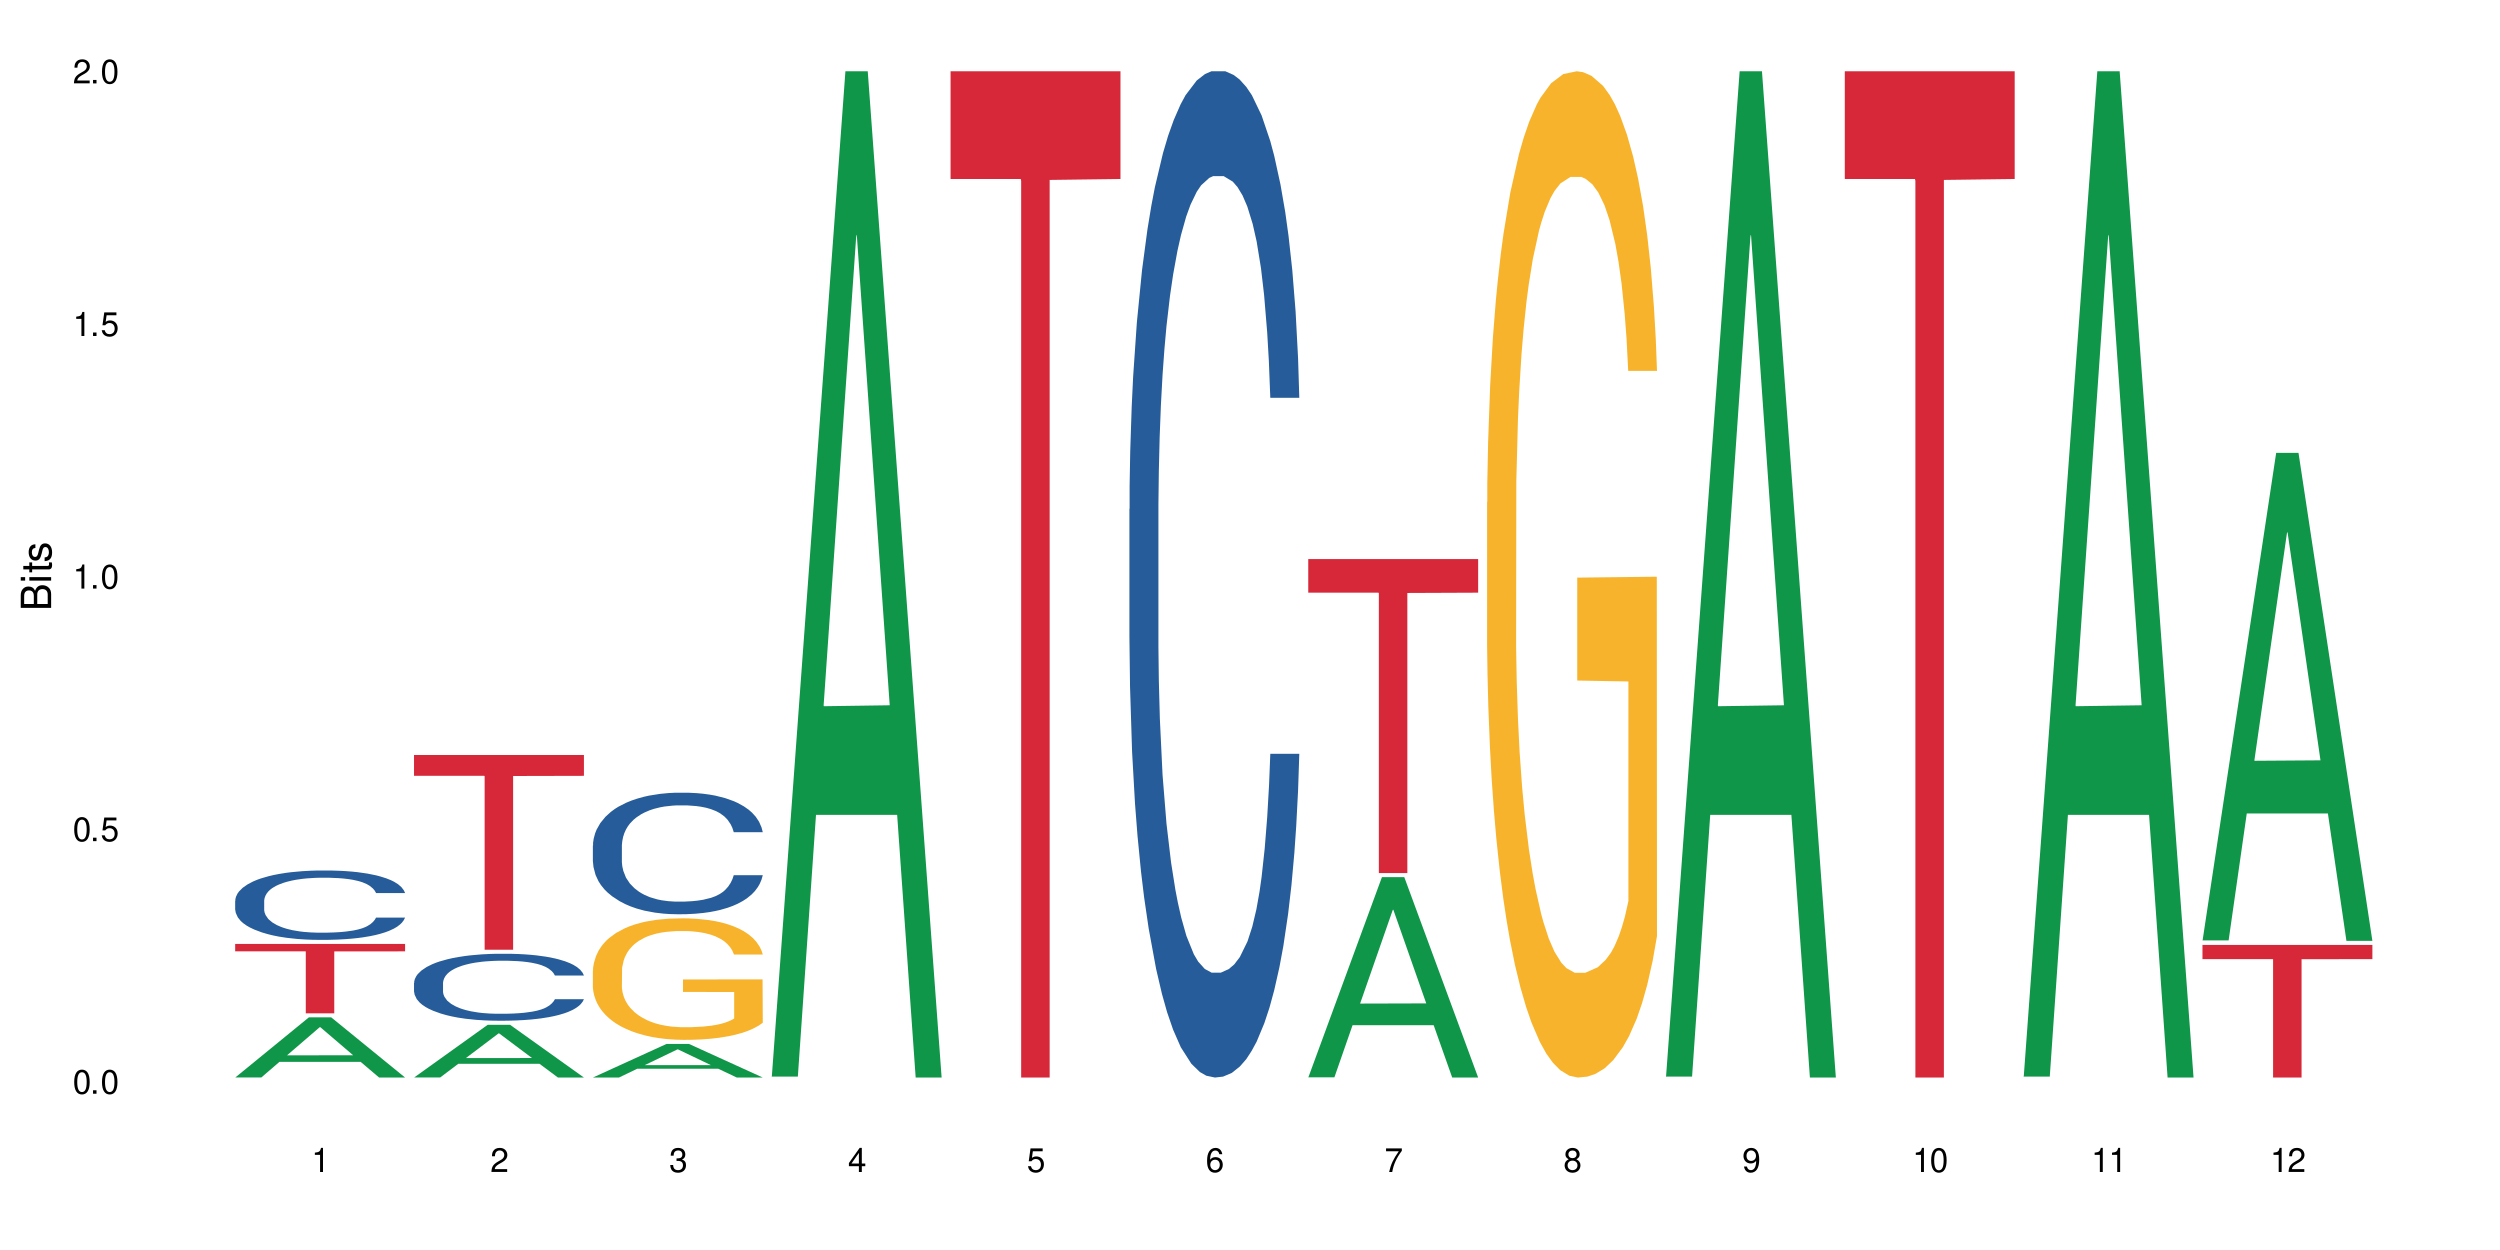 <?xml version="1.0" encoding="UTF-8"?>
<svg xmlns="http://www.w3.org/2000/svg" xmlns:xlink="http://www.w3.org/1999/xlink" width="720" height="360" viewBox="0 0 720 360">
<defs>
<g>
<g id="glyph-0-0">
</g>
<g id="glyph-0-1">
<path d="M 2.641 -6.938 C 2 -6.938 1.422 -6.656 1.078 -6.172 C 0.641 -5.562 0.406 -4.641 0.406 -3.359 C 0.406 -1.016 1.188 0.219 2.641 0.219 C 4.078 0.219 4.859 -1.016 4.859 -3.297 C 4.859 -4.641 4.656 -5.547 4.203 -6.172 C 3.844 -6.656 3.281 -6.938 2.641 -6.938 Z M 2.641 -6.188 C 3.547 -6.188 4 -5.25 4 -3.375 C 4 -1.406 3.562 -0.484 2.625 -0.484 C 1.734 -0.484 1.281 -1.438 1.281 -3.344 C 1.281 -5.25 1.734 -6.188 2.641 -6.188 Z M 2.641 -6.188 "/>
</g>
<g id="glyph-0-2">
<path d="M 1.828 -1 L 0.828 -1 L 0.828 0 L 1.828 0 Z M 1.828 -1 "/>
</g>
<g id="glyph-0-3">
<path d="M 4.562 -6.797 L 1.062 -6.797 L 0.547 -3.094 L 1.328 -3.094 C 1.719 -3.562 2.047 -3.734 2.578 -3.734 C 3.484 -3.734 4.062 -3.109 4.062 -2.094 C 4.062 -1.125 3.484 -0.531 2.578 -0.531 C 1.828 -0.531 1.375 -0.906 1.188 -1.672 L 0.328 -1.672 C 0.453 -1.109 0.547 -0.844 0.75 -0.594 C 1.125 -0.078 1.828 0.219 2.594 0.219 C 3.969 0.219 4.922 -0.781 4.922 -2.219 C 4.922 -3.562 4.031 -4.484 2.719 -4.484 C 2.25 -4.484 1.859 -4.359 1.469 -4.062 L 1.734 -5.969 L 4.562 -5.969 Z M 4.562 -6.797 "/>
</g>
<g id="glyph-0-4">
<path d="M 2.484 -4.938 L 2.484 0 L 3.328 0 L 3.328 -6.938 L 2.766 -6.938 C 2.469 -5.875 2.281 -5.734 0.984 -5.562 L 0.984 -4.938 Z M 2.484 -4.938 "/>
</g>
<g id="glyph-0-5">
<path d="M 4.859 -0.828 L 1.281 -0.828 C 1.359 -1.406 1.672 -1.781 2.5 -2.281 L 3.469 -2.828 C 4.406 -3.344 4.906 -4.062 4.906 -4.906 C 4.906 -5.484 4.672 -6.031 4.266 -6.406 C 3.859 -6.766 3.375 -6.938 2.719 -6.938 C 1.859 -6.938 1.219 -6.625 0.844 -6.031 C 0.609 -5.672 0.5 -5.234 0.484 -4.531 L 1.328 -4.531 C 1.359 -5.016 1.406 -5.281 1.531 -5.516 C 1.75 -5.938 2.188 -6.203 2.703 -6.203 C 3.469 -6.203 4.031 -5.641 4.031 -4.891 C 4.031 -4.344 3.719 -3.859 3.125 -3.516 L 2.234 -3 C 0.812 -2.172 0.406 -1.531 0.328 -0.016 L 4.859 -0.016 Z M 4.859 -0.828 "/>
</g>
<g id="glyph-0-6">
<path d="M 2.125 -3.188 L 2.578 -3.188 C 3.5 -3.188 3.984 -2.766 3.984 -1.922 C 3.984 -1.062 3.469 -0.531 2.594 -0.531 C 1.656 -0.531 1.203 -1 1.156 -2.016 L 0.312 -2.016 C 0.344 -1.453 0.438 -1.094 0.609 -0.781 C 0.953 -0.109 1.625 0.219 2.547 0.219 C 3.953 0.219 4.859 -0.625 4.859 -1.938 C 4.859 -2.828 4.516 -3.297 3.703 -3.594 C 4.344 -3.844 4.656 -4.328 4.656 -5.031 C 4.656 -6.219 3.875 -6.938 2.578 -6.938 C 1.203 -6.938 0.484 -6.172 0.453 -4.703 L 1.297 -4.703 C 1.312 -5.125 1.344 -5.359 1.453 -5.578 C 1.641 -5.969 2.062 -6.203 2.594 -6.203 C 3.344 -6.203 3.797 -5.75 3.797 -5 C 3.797 -4.516 3.609 -4.219 3.25 -4.047 C 3.016 -3.953 2.703 -3.922 2.125 -3.906 Z M 2.125 -3.188 "/>
</g>
<g id="glyph-0-7">
<path d="M 3.141 -1.672 L 3.141 0 L 3.984 0 L 3.984 -1.672 L 4.984 -1.672 L 4.984 -2.438 L 3.984 -2.438 L 3.984 -6.938 L 3.359 -6.938 L 0.266 -2.578 L 0.266 -1.672 Z M 3.141 -2.438 L 1 -2.438 L 3.141 -5.5 Z M 3.141 -2.438 "/>
</g>
<g id="glyph-0-8">
<path d="M 4.781 -5.125 C 4.609 -6.266 3.891 -6.938 2.844 -6.938 C 2.094 -6.938 1.422 -6.578 1.031 -5.953 C 0.594 -5.266 0.406 -4.422 0.406 -3.172 C 0.406 -2 0.578 -1.25 0.984 -0.641 C 1.359 -0.078 1.953 0.219 2.703 0.219 C 3.984 0.219 4.922 -0.75 4.922 -2.094 C 4.922 -3.375 4.062 -4.281 2.844 -4.281 C 2.172 -4.281 1.641 -4.031 1.281 -3.516 C 1.281 -5.234 1.828 -6.188 2.797 -6.188 C 3.391 -6.188 3.797 -5.797 3.938 -5.125 Z M 2.734 -3.531 C 3.547 -3.531 4.062 -2.953 4.062 -2.031 C 4.062 -1.156 3.484 -0.531 2.703 -0.531 C 1.922 -0.531 1.328 -1.188 1.328 -2.078 C 1.328 -2.938 1.906 -3.531 2.734 -3.531 Z M 2.734 -3.531 "/>
</g>
<g id="glyph-0-9">
<path d="M 4.984 -6.797 L 0.438 -6.797 L 0.438 -5.969 L 4.109 -5.969 C 2.5 -3.656 1.828 -2.234 1.328 0 L 2.219 0 C 2.594 -2.172 3.453 -4.047 4.984 -6.094 Z M 4.984 -6.797 "/>
</g>
<g id="glyph-0-10">
<path d="M 3.75 -3.656 C 4.469 -4.094 4.688 -4.438 4.688 -5.078 C 4.688 -6.172 3.844 -6.938 2.641 -6.938 C 1.438 -6.938 0.594 -6.172 0.594 -5.094 C 0.594 -4.438 0.812 -4.094 1.516 -3.656 C 0.734 -3.266 0.359 -2.703 0.359 -1.922 C 0.359 -0.656 1.281 0.219 2.641 0.219 C 3.984 0.219 4.922 -0.656 4.922 -1.922 C 4.922 -2.703 4.531 -3.266 3.75 -3.656 Z M 2.641 -6.188 C 3.359 -6.188 3.812 -5.75 3.812 -5.062 C 3.812 -4.406 3.344 -3.984 2.641 -3.984 C 1.922 -3.984 1.453 -4.406 1.453 -5.078 C 1.453 -5.75 1.922 -6.188 2.641 -6.188 Z M 2.641 -3.266 C 3.484 -3.266 4.062 -2.719 4.062 -1.906 C 4.062 -1.078 3.484 -0.531 2.625 -0.531 C 1.797 -0.531 1.219 -1.094 1.219 -1.906 C 1.219 -2.719 1.781 -3.266 2.641 -3.266 Z M 2.641 -3.266 "/>
</g>
<g id="glyph-0-11">
<path d="M 0.516 -1.578 C 0.672 -0.453 1.406 0.219 2.438 0.219 C 3.188 0.219 3.859 -0.141 4.266 -0.766 C 4.688 -1.453 4.891 -2.297 4.891 -3.547 C 4.891 -4.719 4.703 -5.453 4.312 -6.078 C 3.938 -6.641 3.344 -6.938 2.594 -6.938 C 1.297 -6.938 0.359 -5.969 0.359 -4.625 C 0.359 -3.344 1.234 -2.453 2.453 -2.453 C 3.094 -2.453 3.578 -2.672 4.016 -3.203 C 4 -1.484 3.469 -0.531 2.5 -0.531 C 1.906 -0.531 1.484 -0.906 1.359 -1.578 Z M 2.578 -6.203 C 3.375 -6.203 3.969 -5.531 3.969 -4.641 C 3.969 -3.797 3.391 -3.188 2.547 -3.188 C 1.734 -3.188 1.234 -3.766 1.234 -4.688 C 1.234 -5.562 1.797 -6.203 2.578 -6.203 Z M 2.578 -6.203 "/>
</g>
<g id="glyph-1-0">
</g>
<g id="glyph-1-1">
<path d="M 0 -0.953 L 0 -4.891 C 0 -5.719 -0.234 -6.344 -0.734 -6.797 C -1.188 -7.234 -1.812 -7.469 -2.5 -7.469 C -3.547 -7.469 -4.188 -7 -4.625 -5.875 C -4.984 -6.688 -5.625 -7.094 -6.531 -7.094 C -7.172 -7.094 -7.734 -6.859 -8.141 -6.391 C -8.562 -5.922 -8.75 -5.344 -8.75 -4.5 L -8.75 -0.953 Z M -4.984 -2.062 L -7.766 -2.062 L -7.766 -4.219 C -7.766 -4.844 -7.688 -5.203 -7.453 -5.5 C -7.219 -5.812 -6.859 -5.969 -6.375 -5.969 C -5.891 -5.969 -5.531 -5.812 -5.297 -5.5 C -5.062 -5.203 -4.984 -4.844 -4.984 -4.219 Z M -0.984 -2.062 L -4 -2.062 L -4 -4.781 C -4 -5.766 -3.438 -6.359 -2.484 -6.359 C -1.547 -6.359 -0.984 -5.766 -0.984 -4.781 Z M -0.984 -2.062 "/>
</g>
<g id="glyph-1-2">
<path d="M -6.281 -1.797 L -6.281 -0.797 L 0 -0.797 L 0 -1.797 Z M -8.75 -1.797 L -8.75 -0.797 L -7.484 -0.797 L -7.484 -1.797 Z M -8.75 -1.797 "/>
</g>
<g id="glyph-1-3">
<path d="M -6.281 -3.047 L -6.281 -2.016 L -8.016 -2.016 L -8.016 -1.016 L -6.281 -1.016 L -6.281 -0.172 L -5.469 -0.172 L -5.469 -1.016 L -0.719 -1.016 C -0.078 -1.016 0.281 -1.453 0.281 -2.234 C 0.281 -2.5 0.25 -2.719 0.188 -3.047 L -0.641 -3.047 C -0.609 -2.906 -0.594 -2.766 -0.594 -2.562 C -0.594 -2.141 -0.719 -2.016 -1.156 -2.016 L -5.469 -2.016 L -5.469 -3.047 Z M -6.281 -3.047 "/>
</g>
<g id="glyph-1-4">
<path d="M -4.531 -5.25 C -5.766 -5.25 -6.469 -4.422 -6.469 -2.969 C -6.469 -1.516 -5.719 -0.562 -4.547 -0.562 C -3.562 -0.562 -3.094 -1.062 -2.734 -2.562 L -2.516 -3.484 C -2.344 -4.188 -2.094 -4.469 -1.641 -4.469 C -1.047 -4.469 -0.641 -3.875 -0.641 -3 C -0.641 -2.453 -0.797 -2 -1.062 -1.75 C -1.25 -1.594 -1.422 -1.531 -1.875 -1.469 L -1.875 -0.406 C -0.422 -0.453 0.281 -1.266 0.281 -2.922 C 0.281 -4.5 -0.5 -5.516 -1.719 -5.516 C -2.656 -5.516 -3.172 -4.984 -3.469 -3.734 L -3.703 -2.766 C -3.891 -1.953 -4.156 -1.609 -4.594 -1.609 C -5.188 -1.609 -5.547 -2.125 -5.547 -2.938 C -5.547 -3.75 -5.203 -4.172 -4.531 -4.203 Z M -4.531 -5.25 "/>
</g>
</g>
</defs>
<rect x="-72" y="-36" width="864" height="432" fill="rgb(100%, 100%, 100%)" fill-opacity="1"/>
<path fill-rule="nonzero" fill="rgb(6.275%, 58.824%, 28.235%)" fill-opacity="1" d="M 67.73 310.316 L 67.785 310.301 L 88.957 292.996 L 95.387 292.996 L 116.664 310.332 L 109.188 310.332 L 103.855 305.809 L 80.488 305.809 L 75.258 310.316 L 67.73 310.316 L 82.734 303.934 L 101.711 303.918 L 92.25 295.828 L 92.145 295.812 L 92.039 295.863 L 82.684 303.918 L 82.734 303.934 Z M 67.73 310.316 "/>
<path fill-rule="nonzero" fill="rgb(14.51%, 36.078%, 60%)" fill-opacity="1" d="M 67.73 259.406 L 67.789 259.387 L 67.789 258.949 L 67.969 258.254 L 68.387 257.379 L 68.805 256.773 L 69.879 255.695 L 71.371 254.656 L 72.922 253.852 L 74.055 253.379 L 75.07 253.012 L 77.398 252.336 L 78.891 251.988 L 80.5 251.68 L 82.469 251.367 L 83.902 251.188 L 87.125 250.895 L 89.512 250.766 L 91.363 250.711 L 95.359 250.711 L 97.746 250.785 L 99.477 250.875 L 101.387 251.023 L 102.996 251.188 L 105.801 251.59 L 108.309 252.098 L 109.441 252.391 L 111.234 252.957 L 112.605 253.504 L 113.559 253.98 L 114.633 254.656 L 115.59 255.477 L 116.305 256.41 L 116.664 257.195 L 108.309 257.195 L 107.891 256.465 L 107.414 255.898 L 106.52 255.148 L 105.625 254.621 L 104.371 254.09 L 103.238 253.742 L 101.684 253.395 L 100.312 253.176 L 98.879 253.012 L 97.508 252.902 L 94.883 252.793 L 91.84 252.793 L 90.707 252.828 L 88.379 252.977 L 87.125 253.105 L 85.336 253.359 L 84.082 253.598 L 82.59 253.961 L 81.574 254.273 L 80.32 254.746 L 79.426 255.168 L 78.414 255.77 L 77.816 256.227 L 77.277 256.738 L 76.801 257.34 L 76.441 257.98 L 76.203 258.656 L 76.086 259.312 L 76.086 262.145 L 76.203 262.801 L 76.504 263.566 L 77.277 264.684 L 78.414 265.648 L 79.727 266.418 L 80.977 266.965 L 81.695 267.219 L 82.648 267.512 L 84.141 267.879 L 86.289 268.242 L 87.543 268.391 L 89.453 268.535 L 91.422 268.609 L 94.047 268.609 L 96.375 268.535 L 97.926 268.445 L 99.535 268.297 L 101.746 267.988 L 103.117 267.695 L 104.312 267.348 L 105.207 267 L 105.801 266.711 L 106.699 266.145 L 107.414 265.523 L 107.949 264.883 L 108.309 264.262 L 116.664 264.262 L 116.305 264.992 L 115.77 265.703 L 115.23 266.234 L 114.395 266.875 L 113.441 267.441 L 112.066 268.078 L 110.934 268.5 L 109.441 268.957 L 108.07 269.301 L 106.578 269.613 L 104.371 269.977 L 102.938 270.16 L 101.387 270.324 L 99.535 270.473 L 97.211 270.598 L 94.703 270.672 L 92.375 270.691 L 89.871 270.652 L 88.02 270.582 L 85.574 270.418 L 82.531 270.086 L 80.32 269.742 L 78.59 269.395 L 77.102 269.027 L 75.43 268.535 L 73.281 267.73 L 71.969 267.109 L 71.074 266.598 L 70.059 265.887 L 69.344 265.25 L 68.508 264.227 L 67.91 262.93 L 67.73 261.926 Z M 67.73 259.406 "/>
<path fill-rule="nonzero" fill="rgb(83.922%, 15.686%, 22.353%)" fill-opacity="1" d="M 67.73 271.855 L 116.664 271.855 L 116.664 273.992 L 96.27 274.012 L 96.27 291.832 L 88.066 291.832 L 88.066 274.031 L 87.945 273.992 L 67.73 273.992 Z M 67.73 271.855 "/>
<path fill-rule="nonzero" fill="rgb(6.275%, 58.824%, 28.235%)" fill-opacity="1" d="M 119.238 310.316 L 119.289 310.305 L 140.465 295.137 L 146.895 295.137 L 168.172 310.332 L 160.695 310.332 L 155.363 306.367 L 131.996 306.367 L 126.766 310.316 L 119.238 310.316 L 134.242 304.727 L 153.219 304.711 L 143.758 297.621 L 143.652 297.605 L 143.547 297.648 L 134.191 304.711 L 134.242 304.727 Z M 119.238 310.316 "/>
<path fill-rule="nonzero" fill="rgb(14.51%, 36.078%, 60%)" fill-opacity="1" d="M 119.238 283.078 L 119.297 283.062 L 119.297 282.641 L 119.477 281.969 L 119.895 281.121 L 120.312 280.543 L 121.387 279.5 L 122.879 278.496 L 124.43 277.723 L 125.562 277.262 L 126.578 276.91 L 128.906 276.258 L 130.398 275.922 L 132.008 275.625 L 133.977 275.324 L 135.41 275.148 L 138.633 274.863 L 141.02 274.742 L 142.871 274.688 L 146.867 274.688 L 149.254 274.758 L 150.984 274.848 L 152.895 274.988 L 154.504 275.148 L 157.309 275.535 L 159.816 276.027 L 160.949 276.312 L 162.742 276.855 L 164.113 277.387 L 165.066 277.844 L 166.141 278.496 L 167.098 279.289 L 167.812 280.188 L 168.172 280.945 L 159.816 280.945 L 159.398 280.242 L 158.922 279.695 L 158.027 278.973 L 157.133 278.461 L 155.879 277.949 L 154.746 277.613 L 153.191 277.281 L 151.82 277.07 L 150.387 276.91 L 149.016 276.805 L 146.391 276.699 L 143.348 276.699 L 142.211 276.734 L 139.887 276.875 L 138.633 277 L 136.844 277.246 L 135.59 277.473 L 134.098 277.828 L 133.082 278.125 L 131.828 278.586 L 130.934 278.988 L 129.922 279.57 L 129.324 280.012 L 128.785 280.508 L 128.309 281.086 L 127.949 281.703 L 127.711 282.355 L 127.594 282.992 L 127.594 285.723 L 127.711 286.359 L 128.012 287.098 L 128.785 288.176 L 129.922 289.109 L 131.234 289.848 L 132.484 290.379 L 133.203 290.625 L 134.156 290.906 L 135.648 291.258 L 137.797 291.613 L 139.051 291.754 L 140.961 291.895 L 142.93 291.965 L 145.555 291.965 L 147.883 291.895 L 149.434 291.805 L 151.043 291.664 L 153.254 291.363 L 154.625 291.082 L 155.816 290.746 L 156.715 290.414 L 157.309 290.129 L 158.207 289.586 L 158.922 288.984 L 159.457 288.367 L 159.816 287.77 L 168.172 287.77 L 167.812 288.473 L 167.277 289.16 L 166.738 289.672 L 165.902 290.289 L 164.949 290.836 L 163.574 291.453 L 162.441 291.859 L 160.949 292.301 L 159.578 292.633 L 158.086 292.934 L 155.879 293.285 L 154.445 293.461 L 152.895 293.621 L 151.043 293.762 L 148.719 293.887 L 146.211 293.957 L 143.883 293.973 L 141.379 293.938 L 139.527 293.867 L 137.082 293.711 L 134.039 293.391 L 131.828 293.059 L 130.098 292.723 L 128.605 292.371 L 126.938 291.895 L 124.789 291.117 L 123.477 290.52 L 122.582 290.023 L 121.566 289.336 L 120.852 288.719 L 120.016 287.734 L 119.418 286.48 L 119.238 285.512 Z M 119.238 283.078 "/>
<path fill-rule="nonzero" fill="rgb(83.922%, 15.686%, 22.353%)" fill-opacity="1" d="M 119.238 217.434 L 168.172 217.434 L 168.172 223.438 L 147.777 223.488 L 147.777 273.523 L 139.574 273.523 L 139.574 223.543 L 139.453 223.438 L 119.238 223.438 Z M 119.238 217.434 "/>
<path fill-rule="nonzero" fill="rgb(6.275%, 58.824%, 28.235%)" fill-opacity="1" d="M 170.746 310.324 L 170.797 310.312 L 191.973 300.645 L 198.402 300.645 L 219.68 310.332 L 212.203 310.332 L 206.871 307.805 L 183.504 307.805 L 178.273 310.324 L 170.746 310.324 L 185.75 306.758 L 204.727 306.75 L 195.266 302.227 L 195.16 302.219 L 195.055 302.246 L 185.699 306.75 L 185.75 306.758 Z M 170.746 310.324 "/>
<path fill-rule="nonzero" fill="rgb(14.51%, 36.078%, 60%)" fill-opacity="1" d="M 170.746 243.539 L 170.805 243.508 L 170.805 242.738 L 170.984 241.523 L 171.402 239.984 L 171.82 238.93 L 172.895 237.043 L 174.387 235.219 L 175.938 233.812 L 177.07 232.98 L 178.086 232.34 L 180.414 231.156 L 181.906 230.547 L 183.516 230.004 L 185.484 229.461 L 186.918 229.141 L 190.141 228.629 L 192.527 228.402 L 194.375 228.309 L 198.375 228.309 L 200.762 228.434 L 202.492 228.594 L 204.402 228.852 L 206.012 229.141 L 208.816 229.844 L 211.324 230.738 L 212.457 231.25 L 214.25 232.242 L 215.621 233.203 L 216.574 234.035 L 217.648 235.219 L 218.605 236.66 L 219.32 238.289 L 219.68 239.668 L 211.324 239.668 L 210.906 238.387 L 210.43 237.395 L 209.535 236.082 L 208.641 235.156 L 207.387 234.227 L 206.25 233.617 L 204.699 233.012 L 203.328 232.625 L 201.895 232.34 L 200.523 232.148 L 197.898 231.953 L 194.855 231.953 L 193.719 232.02 L 191.395 232.273 L 190.141 232.5 L 188.352 232.945 L 187.098 233.363 L 185.605 234.004 L 184.59 234.547 L 183.336 235.379 L 182.441 236.113 L 181.426 237.172 L 180.832 237.969 L 180.293 238.867 L 179.816 239.922 L 179.457 241.043 L 179.219 242.227 L 179.102 243.379 L 179.102 248.336 L 179.219 249.488 L 179.52 250.832 L 180.293 252.785 L 181.426 254.48 L 182.742 255.824 L 183.992 256.785 L 184.711 257.234 L 185.664 257.746 L 187.156 258.387 L 189.305 259.023 L 190.559 259.281 L 192.469 259.535 L 194.438 259.664 L 197.062 259.664 L 199.391 259.535 L 200.941 259.375 L 202.551 259.121 L 204.762 258.578 L 206.133 258.066 L 207.324 257.457 L 208.223 256.848 L 208.816 256.336 L 209.711 255.344 L 210.43 254.258 L 210.965 253.137 L 211.324 252.051 L 219.68 252.051 L 219.32 253.328 L 218.785 254.578 L 218.246 255.504 L 217.41 256.625 L 216.457 257.617 L 215.082 258.738 L 213.949 259.473 L 212.457 260.273 L 211.086 260.879 L 209.594 261.426 L 207.387 262.066 L 205.953 262.383 L 204.402 262.672 L 202.551 262.93 L 200.227 263.152 L 197.719 263.281 L 195.391 263.312 L 192.887 263.25 L 191.035 263.121 L 188.59 262.832 L 185.547 262.258 L 183.336 261.648 L 181.605 261.039 L 180.113 260.402 L 178.445 259.535 L 176.297 258.129 L 174.984 257.039 L 174.086 256.145 L 173.074 254.898 L 172.355 253.777 L 171.523 251.984 L 170.926 249.715 L 170.746 247.953 Z M 170.746 243.539 "/>
<path fill-rule="nonzero" fill="rgb(96.863%, 70.196%, 16.863%)" fill-opacity="1" d="M 170.746 279.469 L 170.805 279.438 L 170.805 278.797 L 171.043 277.359 L 171.641 275.379 L 172.418 273.746 L 173.254 272.469 L 173.789 271.797 L 174.684 270.84 L 175.461 270.133 L 177.43 268.695 L 179.938 267.352 L 181.309 266.777 L 182.859 266.234 L 185.066 265.629 L 186.082 265.402 L 189.184 264.891 L 192.707 264.57 L 196.586 264.477 L 198.375 264.508 L 200.82 264.637 L 204.164 264.988 L 206.074 265.309 L 207.566 265.629 L 209.117 266.043 L 211.027 266.684 L 212.816 267.449 L 214.25 268.215 L 215.68 269.176 L 216.875 270.199 L 217.887 271.316 L 218.785 272.66 L 219.32 273.777 L 219.68 274.898 L 211.383 274.898 L 210.906 273.777 L 210.371 272.914 L 209.473 271.859 L 208.578 271.094 L 207.684 270.488 L 206.012 269.656 L 204.582 269.145 L 202.789 268.695 L 201.059 268.41 L 199.09 268.215 L 197.898 268.152 L 194.734 268.152 L 191.871 268.375 L 190.199 268.633 L 189.008 268.887 L 187.336 269.367 L 186.32 269.75 L 185.723 270.008 L 183.934 270.996 L 182.742 271.895 L 182.086 272.5 L 181.25 273.461 L 180.652 274.324 L 179.996 275.602 L 179.637 276.559 L 179.16 278.734 L 179.102 284.488 L 179.281 285.703 L 179.637 287.016 L 180.113 288.164 L 180.832 289.379 L 181.547 290.309 L 182.801 291.555 L 183.875 292.383 L 184.711 292.93 L 186.32 293.793 L 186.977 294.078 L 188.527 294.656 L 190.141 295.102 L 192.109 295.484 L 193.602 295.676 L 195.988 295.836 L 199.031 295.836 L 202.613 295.645 L 204.879 295.391 L 206.43 295.133 L 207.445 294.91 L 208.699 294.559 L 209.594 294.238 L 210.43 293.887 L 211.445 293.344 L 211.445 285.703 L 196.703 285.672 L 196.703 282.09 L 219.617 282.059 L 219.68 294.559 L 218.426 295.422 L 216.875 296.254 L 215.383 296.891 L 213.832 297.438 L 211.621 298.043 L 209.832 298.426 L 207.086 298.875 L 204.582 299.16 L 201.957 299.355 L 199.629 299.449 L 196.883 299.48 L 194.438 299.418 L 191.812 299.227 L 189.723 298.969 L 187.812 298.652 L 185.902 298.234 L 183.516 297.562 L 181.965 297.02 L 180.355 296.348 L 178.742 295.551 L 177.309 294.688 L 176.355 294.016 L 175.402 293.246 L 174.387 292.289 L 173.43 291.203 L 172.715 290.211 L 172.059 289.094 L 171.582 288.035 L 171.105 286.598 L 170.867 285.449 L 170.746 284.457 Z M 170.746 279.469 "/>
<path fill-rule="nonzero" fill="rgb(6.275%, 58.824%, 28.235%)" fill-opacity="1" d="M 222.254 310.059 L 222.305 309.789 L 243.48 20.527 L 249.91 20.527 L 271.188 310.332 L 263.711 310.332 L 258.379 234.684 L 235.008 234.684 L 229.781 310.059 L 222.254 310.059 L 237.258 203.391 L 256.234 203.117 L 246.773 67.875 L 246.668 67.602 L 246.562 68.418 L 237.207 203.117 L 237.258 203.391 Z M 222.254 310.059 "/>
<path fill-rule="nonzero" fill="rgb(83.922%, 15.686%, 22.353%)" fill-opacity="1" d="M 273.762 20.527 L 322.695 20.527 L 322.695 51.547 L 302.301 51.82 L 302.301 310.332 L 294.094 310.332 L 294.094 52.094 L 293.977 51.547 L 273.762 51.547 Z M 273.762 20.527 "/>
<path fill-rule="nonzero" fill="rgb(14.51%, 36.078%, 60%)" fill-opacity="1" d="M 325.27 146.621 L 325.328 146.355 L 325.328 140 L 325.508 129.934 L 325.926 117.215 L 326.344 108.477 L 327.418 92.844 L 328.91 77.746 L 330.461 66.09 L 331.594 59.203 L 332.609 53.902 L 334.938 44.102 L 336.43 39.07 L 338.039 34.566 L 340.008 30.062 L 341.441 27.414 L 344.664 23.176 L 347.051 21.32 L 348.898 20.527 L 352.898 20.527 L 355.285 21.586 L 357.016 22.91 L 358.926 25.031 L 360.535 27.414 L 363.34 33.242 L 365.848 40.66 L 366.98 44.898 L 368.77 53.109 L 370.145 61.055 L 371.098 67.945 L 372.172 77.746 L 373.129 89.668 L 373.844 103.176 L 374.199 114.566 L 365.848 114.566 L 365.43 103.973 L 364.953 95.758 L 364.055 84.898 L 363.16 77.215 L 361.91 69.535 L 360.773 64.5 L 359.223 59.469 L 357.852 56.289 L 356.418 53.902 L 355.047 52.316 L 352.422 50.727 L 349.379 50.727 L 348.242 51.254 L 345.914 53.375 L 344.664 55.23 L 342.871 58.938 L 341.621 62.383 L 340.129 67.68 L 339.113 72.184 L 337.859 79.07 L 336.965 85.164 L 335.949 93.906 L 335.355 100.527 L 334.816 107.945 L 334.34 116.688 L 333.98 125.957 L 333.742 135.762 L 333.625 145.297 L 333.625 186.355 L 333.742 195.895 L 334.039 207.02 L 334.816 223.18 L 335.949 237.219 L 337.262 248.344 L 338.516 256.293 L 339.234 260 L 340.188 264.238 L 341.68 269.535 L 343.828 274.836 L 345.082 276.953 L 346.988 279.074 L 348.961 280.133 L 351.586 280.133 L 353.914 279.074 L 355.465 277.75 L 357.074 275.629 L 359.281 271.125 L 360.656 266.887 L 361.848 261.855 L 362.742 256.82 L 363.34 252.582 L 364.234 244.371 L 364.953 235.363 L 365.488 226.094 L 365.848 217.086 L 374.199 217.086 L 373.844 227.684 L 373.305 238.012 L 372.77 245.695 L 371.934 254.969 L 370.98 263.18 L 369.605 272.449 L 368.473 278.543 L 366.98 285.168 L 365.609 290.199 L 364.117 294.703 L 361.91 300 L 360.477 302.648 L 358.926 305.035 L 357.074 307.152 L 354.746 309.008 L 352.242 310.066 L 349.914 310.332 L 347.406 309.801 L 345.559 308.742 L 343.109 306.359 L 340.066 301.59 L 337.859 296.559 L 336.129 291.523 L 334.637 286.227 L 332.965 279.074 L 330.82 267.418 L 329.504 258.41 L 328.609 250.992 L 327.598 240.664 L 326.879 231.391 L 326.043 216.555 L 325.449 197.746 L 325.27 183.18 Z M 325.27 146.621 "/>
<path fill-rule="nonzero" fill="rgb(6.275%, 58.824%, 28.235%)" fill-opacity="1" d="M 376.777 310.277 L 376.828 310.223 L 398 252.609 L 404.43 252.609 L 425.707 310.332 L 418.234 310.332 L 412.902 295.266 L 389.531 295.266 L 384.305 310.277 L 376.777 310.277 L 391.781 289.031 L 410.758 288.977 L 401.293 262.043 L 401.191 261.988 L 401.086 262.148 L 391.727 288.977 L 391.781 289.031 Z M 376.777 310.277 "/>
<path fill-rule="nonzero" fill="rgb(83.922%, 15.686%, 22.353%)" fill-opacity="1" d="M 376.777 161.012 L 425.707 161.012 L 425.707 170.691 L 405.316 170.777 L 405.316 251.445 L 397.109 251.445 L 397.109 170.863 L 396.992 170.691 L 376.777 170.691 Z M 376.777 161.012 "/>
<path fill-rule="nonzero" fill="rgb(96.863%, 70.196%, 16.863%)" fill-opacity="1" d="M 428.285 144.652 L 428.344 144.387 L 428.344 139.094 L 428.582 127.184 L 429.18 110.777 L 429.953 97.277 L 430.789 86.691 L 431.328 81.133 L 432.223 73.195 L 433 67.371 L 434.969 55.461 L 437.473 44.348 L 438.848 39.582 L 440.398 35.082 L 442.605 30.055 L 443.621 28.203 L 446.723 23.965 L 450.242 21.32 L 454.121 20.527 L 455.914 20.789 L 458.359 21.848 L 461.703 24.762 L 463.609 27.406 L 465.102 30.055 L 466.652 33.496 L 468.562 38.789 L 470.355 45.141 L 471.785 51.492 L 473.219 59.43 L 474.41 67.902 L 475.426 77.164 L 476.32 88.281 L 476.859 97.543 L 477.215 106.805 L 468.922 106.805 L 468.445 97.543 L 467.906 90.398 L 467.012 81.664 L 466.117 75.312 L 465.223 70.281 L 463.551 63.402 L 462.117 59.168 L 460.328 55.461 L 458.598 53.078 L 456.629 51.492 L 455.434 50.961 L 452.273 50.961 L 449.41 52.816 L 447.738 54.934 L 446.543 57.051 L 444.875 61.02 L 443.859 64.195 L 443.262 66.312 L 441.473 74.516 L 440.277 81.93 L 439.621 86.957 L 438.785 94.898 L 438.191 102.043 L 437.535 112.629 L 437.176 120.57 L 436.699 138.566 L 436.637 186.207 L 436.816 196.262 L 437.176 207.113 L 437.652 216.641 L 438.367 226.699 L 439.086 234.375 L 440.34 244.695 L 441.414 251.578 L 442.246 256.078 L 443.859 263.223 L 444.516 265.605 L 446.066 270.367 L 447.68 274.074 L 449.648 277.25 L 451.141 278.836 L 453.527 280.16 L 456.57 280.16 L 460.148 278.574 L 462.418 276.457 L 463.969 274.34 L 464.984 272.484 L 466.238 269.574 L 467.133 266.926 L 467.969 264.016 L 468.98 259.516 L 468.98 196.262 L 454.242 195.996 L 454.242 166.355 L 477.156 166.09 L 477.215 269.574 L 475.965 276.719 L 474.41 283.602 L 472.918 288.895 L 471.367 293.395 L 469.16 298.422 L 467.371 301.598 L 464.625 305.305 L 462.117 307.688 L 459.492 309.273 L 457.164 310.066 L 454.422 310.332 L 451.973 309.805 L 449.348 308.215 L 447.262 306.098 L 445.352 303.453 L 443.441 300.012 L 441.055 294.453 L 439.504 289.953 L 437.891 284.395 L 436.281 277.777 L 434.848 270.633 L 433.895 265.074 L 432.938 258.723 L 431.926 250.781 L 430.969 241.785 L 430.254 233.578 L 429.598 224.316 L 429.121 215.582 L 428.641 203.672 L 428.402 194.145 L 428.285 185.941 Z M 428.285 144.652 "/>
<path fill-rule="nonzero" fill="rgb(6.275%, 58.824%, 28.235%)" fill-opacity="1" d="M 479.793 310.059 L 479.844 309.789 L 501.016 20.527 L 507.445 20.527 L 528.723 310.332 L 521.25 310.332 L 515.914 234.684 L 492.547 234.684 L 487.32 310.059 L 479.793 310.059 L 494.797 203.391 L 513.773 203.117 L 504.309 67.875 L 504.207 67.602 L 504.102 68.418 L 494.742 203.117 L 494.797 203.391 Z M 479.793 310.059 "/>
<path fill-rule="nonzero" fill="rgb(83.922%, 15.686%, 22.353%)" fill-opacity="1" d="M 531.301 20.527 L 580.23 20.527 L 580.23 51.547 L 559.84 51.82 L 559.84 310.332 L 551.633 310.332 L 551.633 52.094 L 551.516 51.547 L 531.301 51.547 Z M 531.301 20.527 "/>
<path fill-rule="nonzero" fill="rgb(6.275%, 58.824%, 28.235%)" fill-opacity="1" d="M 582.809 310.059 L 582.859 309.789 L 604.031 20.527 L 610.461 20.527 L 631.738 310.332 L 624.262 310.332 L 618.93 234.684 L 595.562 234.684 L 590.336 310.059 L 582.809 310.059 L 597.812 203.391 L 616.789 203.117 L 607.324 67.875 L 607.219 67.602 L 607.117 68.418 L 597.758 203.117 L 597.812 203.391 Z M 582.809 310.059 "/>
<path fill-rule="nonzero" fill="rgb(6.275%, 58.824%, 28.235%)" fill-opacity="1" d="M 634.312 270.836 L 634.367 270.703 L 655.539 130.422 L 661.969 130.422 L 683.246 270.969 L 675.77 270.969 L 670.438 234.281 L 647.07 234.281 L 641.844 270.836 L 634.312 270.836 L 649.316 219.105 L 668.297 218.973 L 658.832 153.383 L 658.727 153.254 L 658.625 153.648 L 649.266 218.973 L 649.316 219.105 Z M 634.312 270.836 "/>
<path fill-rule="nonzero" fill="rgb(83.922%, 15.686%, 22.353%)" fill-opacity="1" d="M 634.312 272.133 L 683.246 272.133 L 683.246 276.223 L 662.852 276.258 L 662.852 310.332 L 654.648 310.332 L 654.648 276.293 L 654.531 276.223 L 634.312 276.223 Z M 634.312 272.133 "/>
<g fill="rgb(0%, 0%, 0%)" fill-opacity="1">
<use xlink:href="#glyph-0-1" x="20.965" y="314.993"/>
<use xlink:href="#glyph-0-2" x="25.965" y="314.993"/>
<use xlink:href="#glyph-0-1" x="28.965" y="314.993"/>
</g>
<g fill="rgb(0%, 0%, 0%)" fill-opacity="1">
<use xlink:href="#glyph-0-1" x="20.965" y="242.251"/>
<use xlink:href="#glyph-0-2" x="25.965" y="242.251"/>
<use xlink:href="#glyph-0-3" x="28.965" y="242.251"/>
</g>
<g fill="rgb(0%, 0%, 0%)" fill-opacity="1">
<use xlink:href="#glyph-0-4" x="20.965" y="169.509"/>
<use xlink:href="#glyph-0-2" x="25.965" y="169.509"/>
<use xlink:href="#glyph-0-1" x="28.965" y="169.509"/>
</g>
<g fill="rgb(0%, 0%, 0%)" fill-opacity="1">
<use xlink:href="#glyph-0-4" x="20.965" y="96.767"/>
<use xlink:href="#glyph-0-2" x="25.965" y="96.767"/>
<use xlink:href="#glyph-0-3" x="28.965" y="96.767"/>
</g>
<g fill="rgb(0%, 0%, 0%)" fill-opacity="1">
<use xlink:href="#glyph-0-5" x="20.965" y="24.024"/>
<use xlink:href="#glyph-0-2" x="25.965" y="24.024"/>
<use xlink:href="#glyph-0-1" x="28.965" y="24.024"/>
</g>
<g fill="rgb(0%, 0%, 0%)" fill-opacity="1">
<use xlink:href="#glyph-0-4" x="89.695" y="337.532"/>
</g>
<g fill="rgb(0%, 0%, 0%)" fill-opacity="1">
<use xlink:href="#glyph-0-5" x="141.203" y="337.532"/>
</g>
<g fill="rgb(0%, 0%, 0%)" fill-opacity="1">
<use xlink:href="#glyph-0-6" x="192.711" y="337.532"/>
</g>
<g fill="rgb(0%, 0%, 0%)" fill-opacity="1">
<use xlink:href="#glyph-0-7" x="244.219" y="337.532"/>
</g>
<g fill="rgb(0%, 0%, 0%)" fill-opacity="1">
<use xlink:href="#glyph-0-3" x="295.727" y="337.532"/>
</g>
<g fill="rgb(0%, 0%, 0%)" fill-opacity="1">
<use xlink:href="#glyph-0-8" x="347.234" y="337.532"/>
</g>
<g fill="rgb(0%, 0%, 0%)" fill-opacity="1">
<use xlink:href="#glyph-0-9" x="398.742" y="337.532"/>
</g>
<g fill="rgb(0%, 0%, 0%)" fill-opacity="1">
<use xlink:href="#glyph-0-10" x="450.25" y="337.532"/>
</g>
<g fill="rgb(0%, 0%, 0%)" fill-opacity="1">
<use xlink:href="#glyph-0-11" x="501.758" y="337.532"/>
</g>
<g fill="rgb(0%, 0%, 0%)" fill-opacity="1">
<use xlink:href="#glyph-0-4" x="550.766" y="337.532"/>
<use xlink:href="#glyph-0-1" x="555.766" y="337.532"/>
</g>
<g fill="rgb(0%, 0%, 0%)" fill-opacity="1">
<use xlink:href="#glyph-0-4" x="602.273" y="337.532"/>
<use xlink:href="#glyph-0-4" x="607.273" y="337.532"/>
</g>
<g fill="rgb(0%, 0%, 0%)" fill-opacity="1">
<use xlink:href="#glyph-0-4" x="653.781" y="337.532"/>
<use xlink:href="#glyph-0-5" x="658.781" y="337.532"/>
</g>
<g fill="rgb(0%, 0%, 0%)" fill-opacity="1">
<use xlink:href="#glyph-1-1" x="14.725" y="176.012"/>
<use xlink:href="#glyph-1-2" x="14.725" y="168.012"/>
<use xlink:href="#glyph-1-3" x="14.725" y="165.012"/>
<use xlink:href="#glyph-1-4" x="14.725" y="162.012"/>
</g>
</svg>
